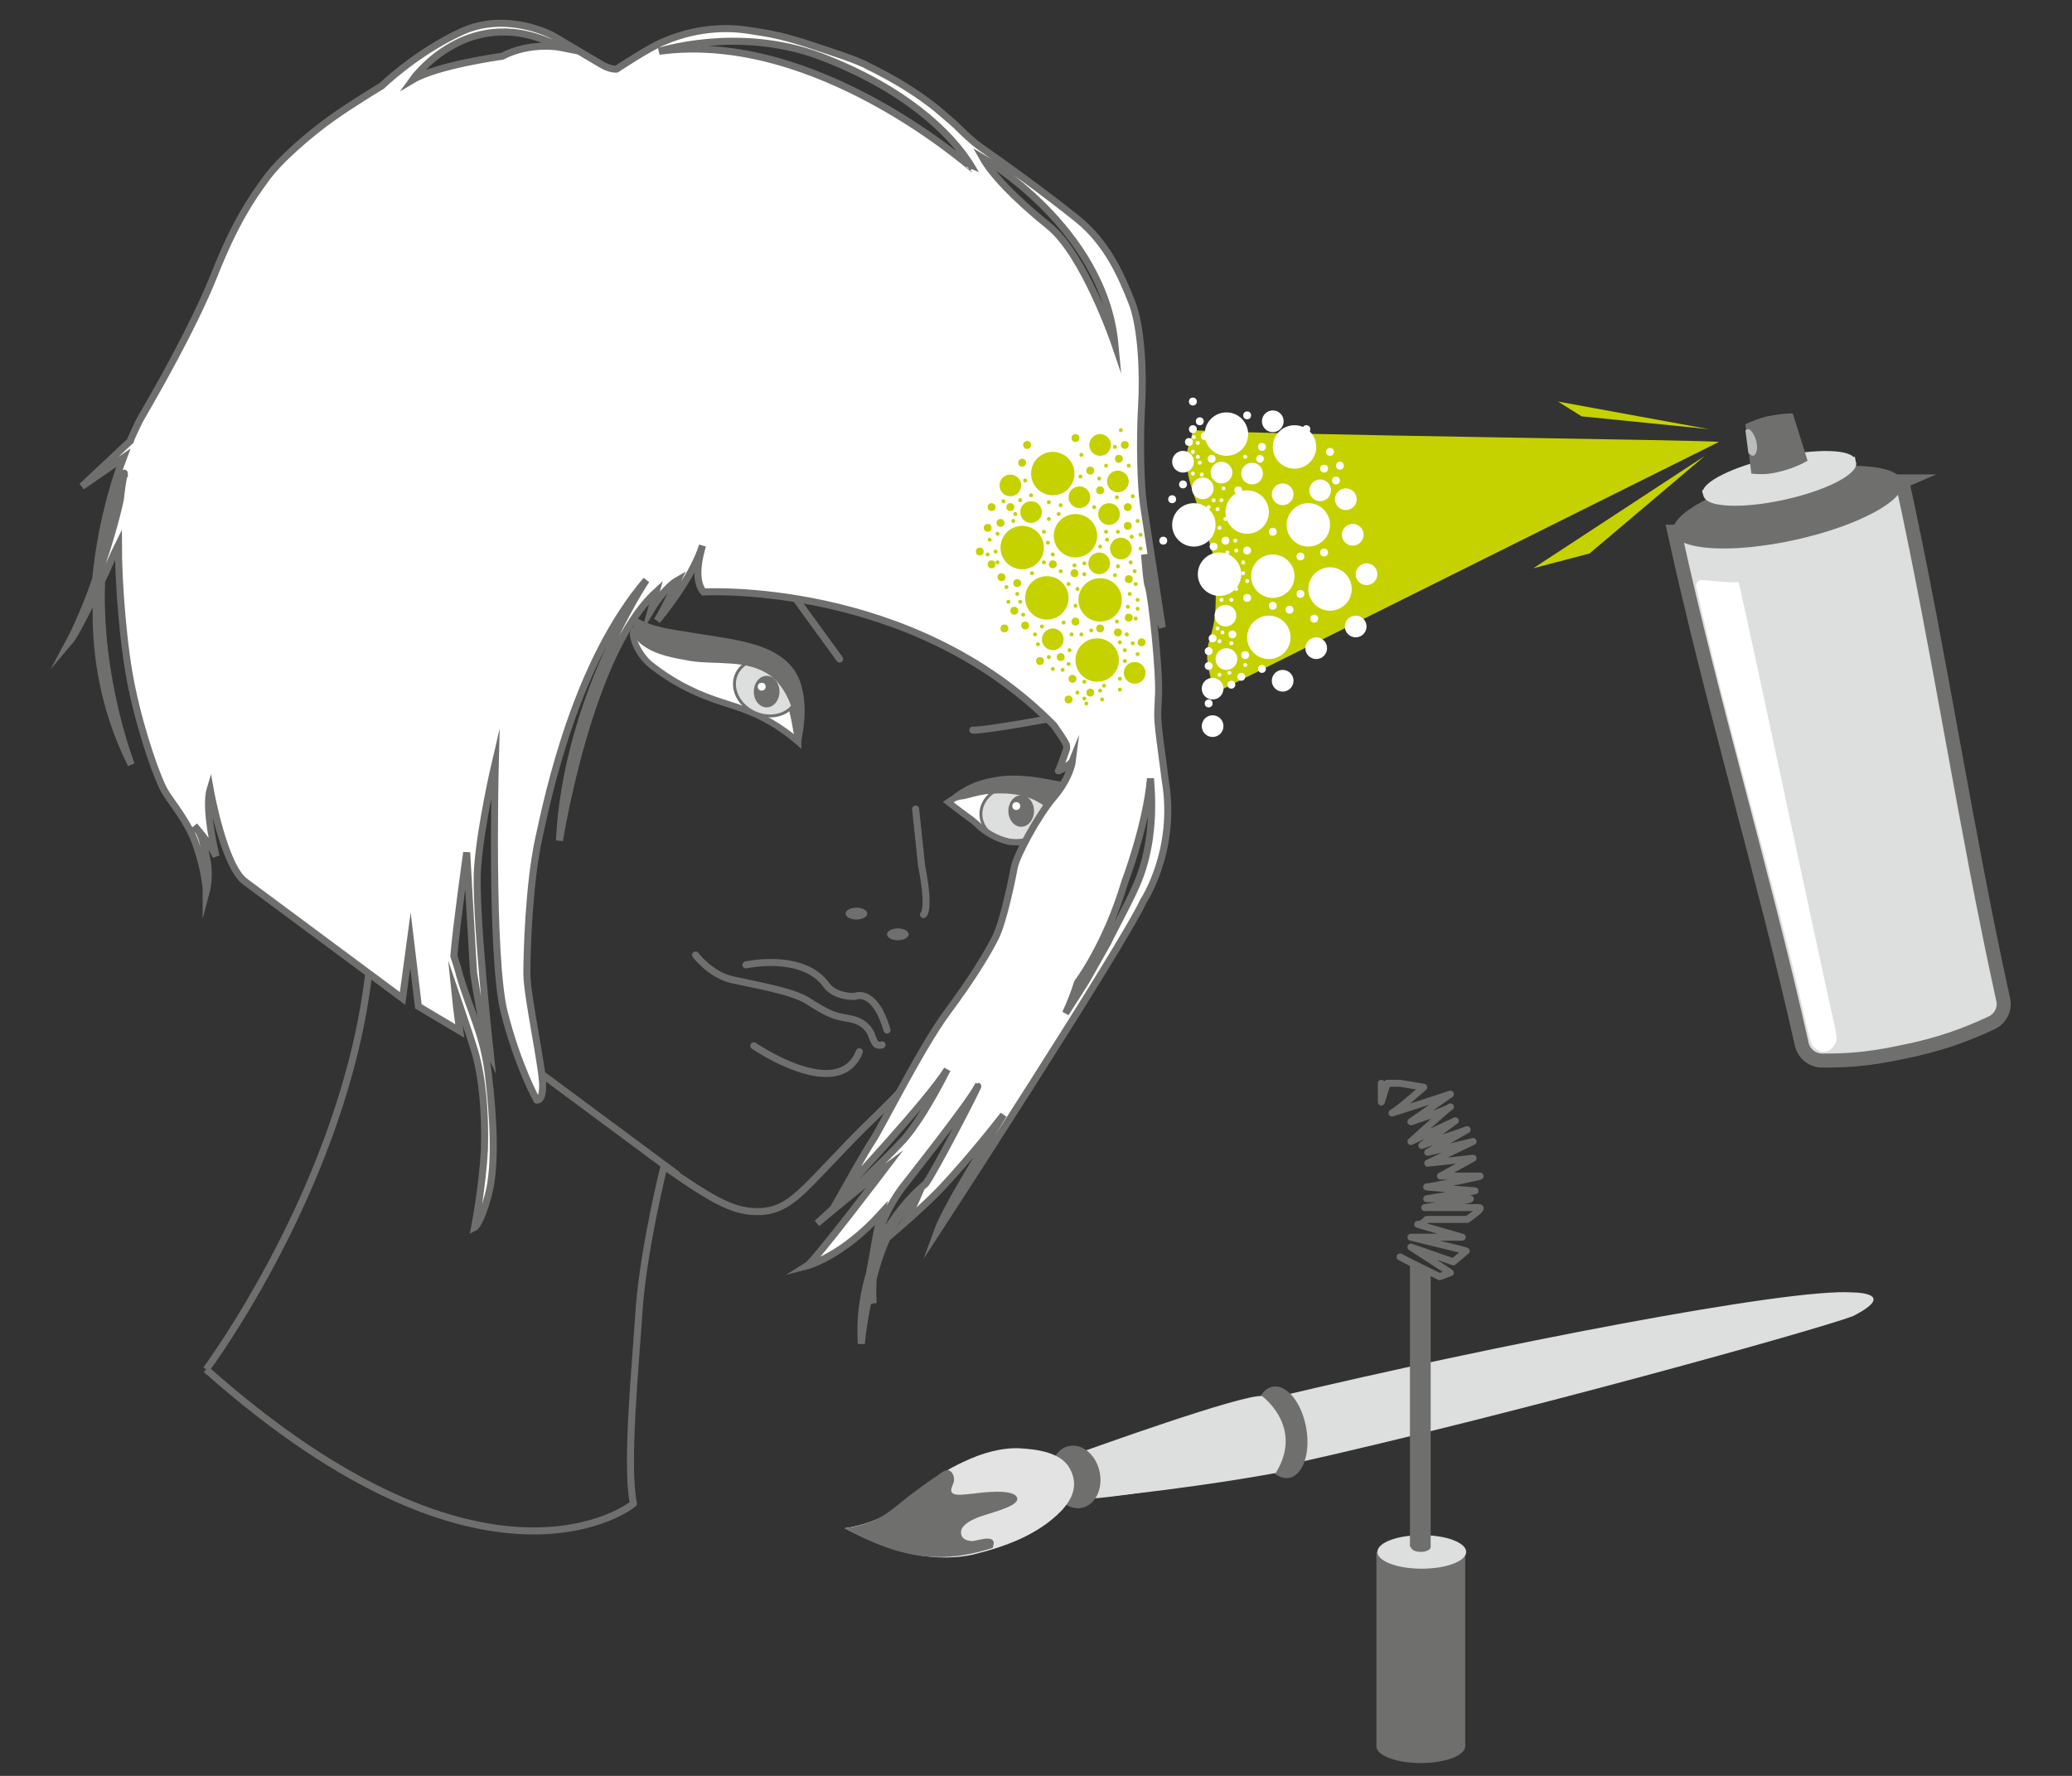 <svg xmlns="http://www.w3.org/2000/svg" id="Ebene_1" viewBox="0 0 210 180">
  <rect x="0" y="0" width="210" height="180" fill="#333333" stroke="none"/>
  <style>
    .st0,.st1{fill:none;stroke:#6f6f6e;stroke-width:.713;stroke-miterlimit:10}.st1{stroke-linecap:round}.st2{fill:#6f6f6e}.st5{fill:#dddede;stroke:#6f6f6e;stroke-width:.297;stroke-miterlimit:10}.st6{fill:#fff}.st7{fill:none;stroke:#6f6f6e;stroke-width:.713;stroke-linecap:round;stroke-linejoin:round;stroke-miterlimit:10}.st8{fill:#dddede}.st13{fill:#c5d200}
  </style>
  <g id="_x34_0_x5F_Bildbearbeitung">
    <path d="M20.9 138.8S35 119.9 37.4 98.4l-.9-36.8L78 39.5l35.8 26.1-9.6 29.7-9.4 11.4s-2.9 3.4-5.7 6.1c-2.8 2.7-3 3-5.5 5.6s-4 4.3-6.5 4.4c-2.6.1-4.5-.9-9.8-4.6 0 0-2 8-2.5 14.2-.4 6.2-1.4 16-.6 20 .1 0-14.6 11.9-43.3-13.6zM53.6 107.9l15.1 11.2" class="st0"/>
    <path d="M75.6 97.8s5.8-1.3 8.2 2.1c0 0 .7 1.1 2.8 1.1 0 0 2-1 3.3 3.4M70.5 96.8s1.5 2 3.7 2.5 5.9 1.1 7.6 2.1c1.7 1.1 2.5 1.5 3.5 1.7 1.1.2 2.3.3 3 1.7 0 0 .3 1 .6 1.1s.5 0 .5 0M76.4 106s8.6 5.9 10.7.6M93.6 92.7s.7-.4-.2-5l-.6-5.7" class="st1"/>
    <ellipse cx="86.8" cy="92.6" class="st2" rx="1.1" ry=".6"/>
    <ellipse cx="91" cy="94.7" class="st2" rx="1.1" ry=".6"/>
    <path fill="#fff" stroke="#6f6f6e" stroke-miterlimit="10" stroke-width=".641" d="M80.9 75.2s-.6-4.5-1.5-5.7-2.8-2.4-5.3-2.8-5.8-.7-7.1-1.1c-1.3-.4-2.1-2-2.6-1.8-.7.2.2 2.6 1.7 3.7 1.8 1.4 3.4 2.2 4.5 2.7 2.5 1.1 3.8 1.2 6.2 2.3 1.9.9 3.3 2 4.1 2.7z"/>
    <ellipse cx="77.7" cy="70.1" fill="none" stroke="#e5007c" stroke-miterlimit="10" stroke-width=".309" rx="1.3" ry="1.6"/>
    <ellipse cx="77.7" cy="69.7" class="st5" rx="2.8" ry="3.3" transform="matrix(.403 -.915 .915 .403 -17.429 112.689)"/>
    <ellipse cx="77.7" cy="70.1" class="st2" rx="1.3" ry="1.6"/>
    <path d="M95.9 81.3s1.8-1.1 2.4-1.3c.6-.2 2.2-.7 4-.6 1.8.2 2.5.4 3.5.9l2.8 1.4s-1.1 2.4-2.7 3.1-2.7 1-3.7.5-2.7-1.6-3.7-2.2c-1-.4-2.6-1.8-2.6-1.8z" class="st6"/>
    <ellipse cx="102.7" cy="82.5" class="st5" rx="3.3" ry="2.8" transform="matrix(.999 -.043 .043 .999 -3.433 4.465)"/>
    <path d="M95.9 81.3c1.2-1.4 3-2.2 4.8-2.5 2.1-.4 4.1-.1 6.1.3.3.1 2.7.3 2.9.7 0 0-.9 0-1.1-.1 0 .5.3 2.5 0 2.8-.5.5-2.7-.8-3.2-1.1-1.6-1-3.7-1.1-5.5-.9-.7.1-1.4.3-2.2.5-.5 0-1.3.4-1.8.3zM81.1 75.6c.5-2.2.7-4.4 0-6.5-.7-2-2.5-3.1-4.4-3.7-2.2-.7-4.5-.9-6.7-1.3-1.8-.3-3.9-.5-5.5-1.5-.5 1.2-.5 1.9.5 2.7 1.4 1.1 3.3 1.4 5 1.7 2.6.4 5.8-.2 8.1 1.5 1.7 1.3 2.4 3.6 2.7 5.6" class="st2"/>
    <ellipse cx="77.2" cy="69.6" class="st6" rx=".4" ry=".4"/>
    <ellipse cx="103.5" cy="82.2" class="st2" rx="1.3" ry="1.6"/>
    <ellipse cx="103" cy="81.7" class="st6" rx=".4" ry=".4"/>
    <path d="M98.6 74c1.1.1 9.1-1.4 9.1-1.4l4.1 3M85.1 66.8L79 58.4l-7.2-1.2" class="st7"/>
    <path d="M109.5 147.2s9.5-3.1 20.3-5.7c21-5 51.5-11 58-10.5 0 0 4.7 0 0 2.4-3.7 1.4-34.2 9.9-56.5 14.9-9 2-16.8 3.3-20.7 3.6-.8.1-.5-.6-.6-1.4.1-.7.4-1.9-.5-3.3z" class="st8"/>
    <ellipse cx="129.9" cy="145.2" class="st2" rx="2.6" ry="4.7" transform="matrix(.984 -.176 .176 .984 -23.552 25.159)"/>
    <path d="M110.1 147s15.8-5.7 17.8-5.5c0 0 4.3 3.1 1.4 7.8 0 0-7.9 1.5-18.2 2.5l-1-4.8z" class="st8"/>
    <ellipse cx="109" cy="149.7" class="st2" rx="2.5" ry="3.2" transform="rotate(-11.763 108.997 149.693)"/>
    <path fill="#e3e3e3" d="M85.6 154.9c1.3-.2 2.7-.6 3.9-1.2 1.2-.6 2.2-1.7 3.3-2.5 1.6-1.2 3.2-2.3 5-3.1 1.7-.8 3.7-1.4 5.6-1.3 1.7.1 4.1.4 5 2s.4 3-.8 4.3c-2.4 2.5-5.8 3.7-9.1 4.5-4.5.9-8.9-.6-12.9-2.7z"/>
    <path d="M100.6 156.9c.6-1.5-1.3-.8-2-.7-.6 0-1.2-.2-1.2-.9s1-1.2 1.5-1.4c.7-.4 4.3-1.1 4.2-2-.1-1.1-3.8-.6-4.5-.5-.4 0-1.8.3-2.1-.1-.3-.3.2-.9.2-1.3 0-.3-.1-.7-.4-.9-.5-.3-1 .3-1.5.6-.9.6-1.7 1.2-2.5 1.8-1.2.9-2.3 2-3.7 2.6-1 .4-2 .7-3 .8 2.8 1.5 5.8 2.8 9 2.9 2.1.1 4.1-.3 6-.9.6-1.7-3.5 1.1 0 0z" class="st2"/>
    <path fill="none" stroke="#6f6f6e" stroke-miterlimit="10" stroke-width=".641" d="M96.1 81.3s1.6-1.1 2.2-1.3c.6-.2 2.2-.7 4-.6 1.8.2 2.5.4 3.5.9l2.8 1.4s-1.1 2.4-2.7 3.1-3.2.6-3.7.5c-1.3-.3-2.3-1-2.8-1.4-.3-.3-.4-.4-.9-.8-.7-.5-1.5-1.1-2.4-1.8z"/>
    <path fill="#dddede" stroke="#6f6f6e" stroke-miterlimit="10" stroke-width="1.425" d="M192.8 48.8c-3 1.3-6.8 2.7-11.3 3.7s-8.5 1.4-11.8 1.4c3.8 17.4 9 34.5 12.9 51.9.2 1 1.1 1.7 2.1 1.7 2.3 0 4.5-.1 7.8-.8 4.1-.8 6.7-1.8 9.3-3 .9-.4 1.5-1.4 1.2-2.5-3.8-17.3-6.4-35-10.2-52.4z"/>
    <path d="M172.4 58.8c-.3 0-.5.3-.5.6 3.2 14.5 8.1 30.5 11.3 45 .2.8.4 1.6.6 1.7.4.3.7.6 1.2.5.6-.1.8-.5 1.1-1 .1-.2 0-1-.2-1.8-3.2-14.5-6.3-29.5-9.5-44l-.2-.8c-1.2.1-2.9-.2-3.8-.2z" class="st6"/>
    <ellipse cx="181.2" cy="51.4" class="st2" rx="11.9" ry="3.4" transform="rotate(-12.42 181.212 51.398)"/>
    <ellipse cx="180.3" cy="48.3" class="st8" rx="7.9" ry="2" transform="rotate(-12.42 180.308 48.297)"/>
    <ellipse cx="180.4" cy="48.6" class="st8" rx="7.9" ry="2.1" transform="rotate(-12.42 180.404 48.591)"/>
    <path d="M172.7 50.4l-.2-.7 15.5-3.4.1.7z" class="st8"/>
    <path d="M177.5 48l-.6-5c.6-.3 1.4-.6 2.2-.8 1-.2 1.9-.3 2.6-.3l1.5 4.8c-.7.4-1.6.8-2.8 1.1-1.1.3-2.1.3-2.9.2z" class="st2"/>
    <path fill="#bbbcbd" d="M177.2 45.9c.2.2.3.3.5.3.3-.1.5-.7.3-1.5-.2-.7-.6-1.3-.9-1.2-.1 0-.1.1-.2.1l.3 2.3z"/>
    <path d="M157.9 40.7l15.3 2.8-12.9-1.3zM155.4 57.6l17.4-11.4-11.7 9.9zM120.9 43.6c-.4 2.1-.7 1.4-.6 3.5.1 1.6.7 3 1.2 4.5.6 1.6 1 3.2 1.5 4.8.4 1.6.2 3.3.2 4.9-.1 3.9-1.5 3.6-.5 7.4.1.5.2 1.1.3 1.6l51.2-25.5c.1-.2-45.3-.7-53.3-1.2z" class="st13"/>
    <ellipse cx="144" cy="177" class="st2" rx="4.5" ry="1.7"/>
    <path d="M139.5 157.3h9V177h-9z" class="st2"/>
    <ellipse cx="144.1" cy="157.3" class="st8" rx="4.5" ry="1.7"/>
    <path d="M145 129l-2.1-.8v28.6h2.1z" class="st2"/>
    <ellipse cx="144" cy="156.8" class="st2" rx="1" ry=".5"/>
    <path fill="none" stroke="#6f6f6e" stroke-linecap="round" stroke-linejoin="round" stroke-miterlimit="10" stroke-width=".706" d="M141.9 127.4c.5.3 4 2 4 2l1.1-.4-4-2.6 4.3 1.5 1.3-1.1-.7-.2-4.9-1.2h5.2s-4.9-1.4-4.5-1.3.9-.5.9-.5h4.1s1.8-1.2 1.2-1.2h-5.5s5.5-.9 4.5-.9h-4.3l4.9-.8s-5.3-.4-4.9-.4 5.8-1.1 5.4-1.1h-4l3.3-1.8-4.6.5 4.6-2.2-4.6 1.1 4-2.3-4.6 1.6 3.4-2.5-4.5 2.1s4.2-3.8 4-3.5c-.3.3-4 1.5-4 1.5l4-2.8s-6.4 2.1-5.9 1.9c.6-.3 3.2-2.6 3.2-2.6l-2.4-.4h-1.3l-.6 1.9v-1.9"/>
    <path fill="#fff" stroke="#6f6f6e" stroke-miterlimit="10" stroke-width=".713" d="M117.4 70.8c.2-2.4-.7-10.5-1-11.3-.2-.6-.3-2.2-.4-3.3.3 1.8 1.1 5.4 1.8 7.4 0 0-1.6-10.4-1.9-12.4s-.4-6.7-.2-10 0-8.1-1-10.6-2.4-5.9-5.5-8.4-7.8-5.9-9.7-7.2c-.4-.3-.7-.5-.9-.7-.7-.6-1.1-1-1.3-1.2-.6-.6-1.2-1.1-2.5-2.2-3.4-2.7-7.1-4.3-7.2-4.4-.9-.4-1.7-.7-3.5-1.3-2.7-.9-4.4-1.5-6.8-1.9-1.3-.2-2.3-.4-3.7-.4-3.4 0-5.8 1.1-6.3 1.3-1.5.6-4.8 2.8-4.8 2.8s-.6.1-1.6-.5S56 3.6 56 3.6s-4.6-2.5-9.2-.4-8.1 5.5-8.1 5.5-3 1.8-5.1 3.3-5.3 4.2-6.7 6.2c-1.4 1.9-3.1 4.4-5.2 9.7s-6.4 12.7-6.4 12.7l-1.2 2.1s-.9 1.9-.9 2l-4.9 4.6 4.2-2.9c-1.1 2.9-2.3 7.2-2.8 12.3C8.4 62.5 7 65.1 7 65.1c.6-.7 1.6-2.8 2.8-5.1-.3 5.4.5 11.5 3.5 17.5 0 0-3.4-8.7-3-18.6.6-1.2 1.1-2.5 1.7-3.7 0 3.9.5 10.6 1.4 14.7 1 4.7 2.6 9.1 3.3 10.3.7 1.2 2.4 3.1 3.2 5.5.8 2.3 1 4.1 1 4.7 0 0 .4-1.5.1-3.1s-.6-2.8-1-3.2l-.3-.4s1.6 1.8 2.2 3.1c0 0-1.2-4.8-.6-6.8 0 0 1.4 7.9 3.6 9.4l15.9 11.8.8-5.9.8 6.7 4.2 2.5s-.3-2-.5-4c.6 1.8 1.4 4 2 6 .8 2.7 1.1 6.2 1 10-.2 3.8-1 7.9-1 7.9s.6-.3 1.4-3.3c.8-3 .5-8 0-12.2-.5-4.1-1.8-6.3-2.9-10-.2-.8-.4-1.4-.6-2 .2-2.7 1.3-10.5 1.3-10.5s.6 10.8.7 12.2c.2 1.4 1.2 7.3 1.7 8.3 0 0-1.6-14.6-1.3-18.9s1.8-10.7 1.8-10.7-.5 19.7.9 25.3c1.4 5.5 3.3 8.9 3.3 8.9s.6.2.6-1.5c0-1.8-1.6-9.1-1.6-11.3s.2-9.1 1.2-13.7 3.8-17.9 10.9-26.2c0 0-8.1 12-8.8 26.4 0 0 3-19 9.8-25.2l-.5 1.8s1.3-2.2 2.7-3c0 0-1.4 3-2.1 4.1 0 0 3.5-4.1 4.6-7.6-.2.7-1 3.4.1 4.7 0 0 21-1.2 35.5 13.5 0 0 1.3 1.8 1.3 2.1v.3s-.4 1.2-.8 2.2c-.3.2 1.2-.5 1.4-1 0 0-.2 1.7-1.9 3.7s-3.8 6-4 7.1-1.1 5.5-1.9 7.1-2.3 4.1-4.9 7.6-6.7 11.7-7.5 12.9c-.8 1.2-3.1 5.3-3.1 5.3s8.7-9.3 10.6-12.4c0 0-2.3 4.7-4.4 7.1-2.1 2.3-8.3 8.1-8.8 8.5 0 0 5.9-4.9 7-5.7 0 0-7.2 9.5-8 10 0 0 3.5-.9 7.5-5.3 0 0-.7 2.8-1 5.5-.7 2.2-1.2 4.7-1 7.7 0 0 .2-2.6 1-5.7 0 .6.1 1.2.2 1.6 0 0-.1-1 0-2.5.8-3.2 2.2-6.6 4.4-8.1 0 0-.6 1.4-1.4 2.6 0 0 3-2.6 4.4-4.2 0 0 2.7-2.9 5.8-6.9-3 4.9-5.9 9.6-6.7 11.8 0 0 18.8-28.9 20.9-33.5 0 0 3.4-5.1 2.2-12.2-.9-6.8-.8-5.9-.7-8.3zM12.6 48c-.2.8-.3 1.7-.4 2.6-.5 2.3-1.2 4.6-1.9 6.7.3-3.2 1-6.3 2.3-9.3 0-.1 0 0 0 0zM50.9 5.7s-6.6.9-9.1 2.4c0 0 5.8-8.2 15-3.3 0 0-3-.6-5.9.9zm15.9-.5s8-2.6 16.3.5c8.2 3.1 13.3 7.6 15.5 11.4-.1 0-15.8-14.1-31.8-11.9zm27 114.8s-3.3 2.5-5.4 7.5c.4-2.2 1.3-4.8 3.1-7.2 0 0 6.5-8.2 7.6-10.2.1 0-4.5 8.9-5.3 9.9zm12.5-97.1c-3.6-2.9-5.8-5.3-6.7-6.9 0 0 12.3 7.1 13.4 18.9 0 0-3.1-9.1-6.7-12zm8.8 67c-.8 1.8-2.6 5.1-2.8 5.6-.9 1.6-1.7 3-2.2 3.9 0 0-.8 1.3-2.1 3.3.5-1.1.9-2.1 1.2-3.1 0 0 2.9-3.8 4.8-10.2 0 0 2.2-5.8 2.6-10.5.5 5.5-.6 9-1.5 11z"/>
    <path fill="none" d="M115.5 34.9c.2 2.1.2 4.4.1 6.3-.2 3.3-.1 8 .2 10s1.9 12.4 1.9 12.4c-.7-2-1.5-5.6-1.8-7.4.1 1.1.3 2.8.4 3.3.2.6.8 5.8.9 9.2l-1.7-33.8z"/>
    <circle cx="109" cy="54.3" r="2.2" class="st13"/>
    <circle cx="111.5" cy="60.8" r="2.2" class="st13"/>
    <circle cx="111.2" cy="66.9" r="2.2" class="st13"/>
    <circle cx="106.1" cy="60.6" r="2.2" class="st13"/>
    <circle cx="103.6" cy="55.5" r="2.2" class="st13"/>
    <circle cx="106.7" cy="48" r="2.2" class="st13"/>
    <circle cx="102.4" cy="49.2" r="1.1" class="st13"/>
    <circle cx="111.5" cy="45.1" r="1.1" class="st13"/>
    <circle cx="106.7" cy="64.8" r="1.1" class="st13"/>
    <circle cx="115" cy="68.2" r="1.1" class="st13"/>
    <circle cx="111.4" cy="57.1" r="1.1" class="st13"/>
    <circle cx="113.6" cy="55.6" r="1.1" class="st13"/>
    <circle cx="113.3" cy="48.8" r="1.1" class="st13"/>
    <circle cx="111.5" cy="49.7" r=".4" class="st13"/>
    <circle cx="114.3" cy="51.4" r=".4" class="st13"/>
    <circle cx="114" cy="45.1" r=".4" class="st13"/>
    <circle cx="113.6" cy="43.6" r=".2" class="st13"/>
    <circle cx="113" cy="45.3" r=".2" class="st13"/>
    <circle cx="112.1" cy="47.2" r=".2" class="st13"/>
    <circle cx="109.6" cy="46.1" r=".2" class="st13"/>
    <circle cx="109.5" cy="48.3" r=".2" class="st13"/>
    <circle cx="111.4" cy="48.5" r=".2" class="st13"/>
    <circle cx="114.4" cy="47.2" r=".2" class="st13"/>
    <circle cx="113.2" cy="50.4" r=".2" class="st13"/>
    <circle cx="107.5" cy="51.2" r=".2" class="st13"/>
    <circle cx="104.5" cy="50.2" r=".2" class="st13"/>
    <circle cx="103.9" cy="48.7" r=".2" class="st13"/>
    <circle cx="103.4" cy="50.7" r=".2" class="st13"/>
    <circle cx="106.3" cy="50.9" r=".2" class="st13"/>
    <circle cx="106.3" cy="52.6" r=".2" class="st13"/>
    <circle cx="107.3" cy="52.1" r=".2" class="st13"/>
    <circle cx="105.8" cy="53.9" r=".2" class="st13"/>
    <circle cx="106.2" cy="55" r=".2" class="st13"/>
    <circle cx="105.8" cy="57" r=".2" class="st13"/>
    <circle cx="104.6" cy="58.1" r=".2" class="st13"/>
    <circle cx="107.5" cy="57.9" r=".2" class="st13"/>
    <circle cx="106.7" cy="56.2" r=".2" class="st13"/>
    <circle cx="108.9" cy="57.3" r=".2" class="st13"/>
    <circle cx="112.2" cy="54.7" r=".2" class="st13"/>
    <circle cx="111.5" cy="55.4" r=".2" class="st13"/>
    <circle cx="113.3" cy="57.4" r=".2" class="st13"/>
    <circle cx="114.6" cy="57" r=".2" class="st13"/>
    <circle cx="109.2" cy="59.7" r=".2" class="st13"/>
    <circle cx="103.1" cy="60.2" r=".2" class="st13"/>
    <circle cx="102" cy="59.5" r=".2" class="st13"/>
    <circle cx="101.1" cy="57" r=".2" class="st13"/>
    <circle cx="100.9" cy="55.9" r=".2" class="st13"/>
    <circle cx="100.1" cy="56.2" r=".2" class="st13"/>
    <circle cx="100.3" cy="54.7" r=".2" class="st13"/>
    <circle cx="101.1" cy="54.1" r=".2" class="st13"/>
    <circle cx="102.7" cy="52.8" r=".2" class="st13"/>
    <circle cx="102.9" cy="52.1" r=".2" class="st13"/>
    <circle cx="101.7" cy="50.8" r=".2" class="st13"/>
    <circle cx="103.7" cy="62.3" r=".2" class="st13"/>
    <circle cx="103.4" cy="61" r=".2" class="st13"/>
    <circle cx="102.2" cy="61" r=".2" class="st13"/>
    <circle cx="105.6" cy="63.5" r=".2" class="st13"/>
    <circle cx="107.8" cy="63.1" r=".2" class="st13"/>
    <circle cx="109" cy="61.4" r=".2" class="st13"/>
    <circle cx="108.3" cy="59.2" r=".2" class="st13"/>
    <circle cx="109.9" cy="58.2" r=".2" class="st13"/>
    <circle cx="109.9" cy="57.1" r=".2" class="st13"/>
    <circle cx="113" cy="58.3" r=".2" class="st13"/>
    <circle cx="114.5" cy="60.2" r=".2" class="st13"/>
    <circle cx="115" cy="57.9" r=".2" class="st13"/>
    <circle cx="115.1" cy="59.2" r=".2" class="st13"/>
    <circle cx="115.3" cy="60.8" r=".2" class="st13"/>
    <circle cx="115.3" cy="61.7" r=".2" class="st13"/>
    <circle cx="115.6" cy="55.6" r=".2" class="st13"/>
    <circle cx="115.6" cy="54.2" r=".2" class="st13"/>
    <circle cx="115.3" cy="52.8" r=".2" class="st13"/>
    <circle cx="114.8" cy="50.3" r=".2" class="st13"/>
    <circle cx="110.9" cy="51.4" r=".2" class="st13"/>
    <circle cx="109.6" cy="64.3" r=".2" class="st13"/>
    <circle cx="108.6" cy="64.3" r=".2" class="st13"/>
    <circle cx="104.9" cy="64.3" r=".2" class="st13"/>
    <circle cx="105.2" cy="65.3" r=".2" class="st13"/>
    <circle cx="106.3" cy="66.6" r=".2" class="st13"/>
    <circle cx="108.4" cy="65.9" r=".2" class="st13"/>
    <circle cx="108.3" cy="67.3" r=".2" class="st13"/>
    <circle cx="107.7" cy="67.9" r=".2" class="st13"/>
    <circle cx="106.7" cy="67.8" r=".2" class="st13"/>
    <circle cx="109.9" cy="69.1" r=".2" class="st13"/>
    <path d="M110.6 63.7c.1 0 .2.1.2.2s-.1.2-.2.2-.2-.1-.2-.2.1-.2.2-.2z" class="st13"/>
    <circle cx="109.2" cy="70.2" r=".2" class="st13"/>
    <circle cx="111.9" cy="69.5" r=".2" class="st13"/>
    <circle cx="111.7" cy="70.9" r=".2" class="st13"/>
    <circle cx="110.1" cy="71.3" r=".2" class="st13"/>
    <circle cx="109.9" cy="70.8" r=".2" class="st13"/>
    <circle cx="113.5" cy="69.9" r=".2" class="st13"/>
    <circle cx="111.5" cy="70" r=".2" class="st13"/>
    <circle cx="113.5" cy="68.8" r=".2" class="st13"/>
    <circle cx="114" cy="65.9" r=".2" class="st13"/>
    <circle cx="114.2" cy="64.3" r=".2" class="st13"/>
    <circle cx="113.5" cy="65.1" r=".2" class="st13"/>
    <circle cx="114" cy="67" r=".2" class="st13"/>
    <circle cx="115.3" cy="66.3" r=".2" class="st13"/>
    <circle cx="114.8" cy="65.2" r=".2" class="st13"/>
    <circle cx="115.1" cy="62.7" r=".2" class="st13"/>
    <circle cx="114.3" cy="61.5" r=".2" class="st13"/>
    <circle cx="113.2" cy="63" r=".2" class="st13"/>
    <circle cx="112.1" cy="53.9" r=".2" class="st13"/>
    <circle cx="114.7" cy="54.4" r=".2" class="st13"/>
    <circle cx="113.3" cy="53.9" r=".2" class="st13"/>
    <circle cx="109" cy="44.4" r=".4" class="st13"/>
    <circle cx="104.1" cy="45.1" r=".4" class="st13"/>
    <circle cx="103.6" cy="46.9" r=".4" class="st13"/>
    <circle cx="102.4" cy="51.4" r=".4" class="st13"/>
    <circle cx="100.5" cy="51.4" r=".4" class="st13"/>
    <circle cx="101.4" cy="53" r=".4" class="st13"/>
    <circle cx="100.1" cy="53.5" r=".4" class="st13"/>
    <circle cx="99.3" cy="55.9" r=".4" class="st13"/>
    <circle cx="100.5" cy="57.2" r=".4" class="st13"/>
    <circle cx="103.1" cy="59.1" r=".4" class="st13"/>
    <circle cx="106.7" cy="57.2" r=".4" class="st13"/>
    <circle cx="108.9" cy="58.1" r=".4" class="st13"/>
    <circle cx="124" cy="49.5" r=".2" class="st6"/>
    <circle cx="125.5" cy="49.7" r=".4" class="st6"/>
    <circle cx="121.4" cy="46.3" r=".2" class="st6"/>
    <circle cx="121.6" cy="46.9" r=".2" class="st6"/>
    <circle cx="123.6" cy="53.5" r=".2" class="st6"/>
    <circle cx="125.2" cy="54.8" r=".2" class="st6"/>
    <circle cx="124.4" cy="56" r=".2" class="st6"/>
    <circle cx="125.3" cy="55.8" r=".2" class="st6"/>
    <circle cx="126" cy="57" r=".2" class="st6"/>
    <circle cx="126.4" cy="58.9" r=".2" class="st6"/>
    <circle cx="126" cy="58.1" r=".2" class="st6"/>
    <circle cx="125.3" cy="59.7" r=".2" class="st6"/>
    <circle cx="124.8" cy="60.8" r=".2" class="st6"/>
    <circle cx="123.8" cy="60.8" r=".2" class="st6"/>
    <path d="M123.9 63.9c.1 0 .2.1.2.2s-.1.2-.2.2-.2-.1-.2-.2.1-.2.2-.2z" class="st6"/>
    <circle cx="123.4" cy="63.7" r=".2" class="st6"/>
    <circle cx="123.6" cy="65" r=".2" class="st6"/>
    <circle cx="124.8" cy="65.2" r=".2" class="st6"/>
    <circle cx="123.6" cy="68.4" r=".2" class="st6"/>
    <circle cx="124.6" cy="68.2" r=".2" class="st6"/>
    <circle cx="126.2" cy="67.4" r=".2" class="st6"/>
    <circle cx="123.8" cy="50.7" r=".2" class="st6"/>
    <circle cx="124.2" cy="52.6" r=".2" class="st6"/>
    <circle cx="123.4" cy="51.6" r=".2" class="st6"/>
    <circle cx="123" cy="50.7" r=".2" class="st6"/>
    <circle cx="121.8" cy="48.1" r=".2" class="st6"/>
    <circle cx="120.9" cy="48" r=".2" class="st6"/>
    <circle cx="120.9" cy="45.8" r=".2" class="st6"/>
    <circle cx="121.4" cy="44.9" r=".2" class="st6"/>
    <circle cx="121" cy="44.3" r=".2" class="st6"/>
    <circle cx="122.5" cy="51.4" r=".2" class="st6"/>
    <circle cx="122.8" cy="46.5" r=".4" class="st6"/>
    <circle cx="126.2" cy="46.3" r=".2" class="st6"/>
    <path d="M127.7 46.1c.2 0 .4.2.4.4s-.2.4-.4.4-.4-.2-.4-.4.2-.4.4-.4z" class="st6"/>
    <circle cx="114.4" cy="58.7" r=".4" class="st13"/>
    <circle cx="109" cy="63" r=".4" class="st13"/>
    <circle cx="103.9" cy="63.4" r=".4" class="st13"/>
    <circle cx="102.8" cy="61.9" r=".4" class="st13"/>
    <circle cx="101.8" cy="63.7" r=".4" class="st13"/>
    <circle cx="101.5" cy="58.5" r=".4" class="st13"/>
    <circle cx="105.4" cy="67" r=".4" class="st13"/>
    <circle cx="107.5" cy="66.6" r=".4" class="st13"/>
    <circle cx="108.7" cy="68.8" r=".4" class="st13"/>
    <circle cx="108.3" cy="70.9" r=".4" class="st13"/>
    <circle cx="110.5" cy="70.2" r=".4" class="st13"/>
    <circle cx="113.3" cy="64.1" r=".4" class="st13"/>
    <circle cx="111.5" cy="63.7" r=".4" class="st13"/>
    <circle cx="114.3" cy="53.3" r=".4" class="st13"/>
    <circle cx="115.7" cy="65.1" r=".4" class="st13"/>
    <circle cx="114.4" cy="62.6" r=".4" class="st13"/>
    <circle cx="110.5" cy="47.7" r=".4" class="st13"/>
    <circle cx="113.4" cy="46.5" r=".4" class="st13"/>
    <circle cx="112.4" cy="52.1" r="1.1" class="st13"/>
    <circle cx="109.4" cy="50.4" r="1.1" class="st13"/>
    <circle cx="104.5" cy="51.9" r="1.1" class="st13"/>
    <circle cx="131.2" cy="45.3" r="2.2" class="st6"/>
    <circle cx="132.6" cy="53.2" r="2.2" class="st6"/>
    <circle cx="126.4" cy="51.9" r="2.2" class="st6"/>
    <circle cx="129" cy="58.4" r="2.2" class="st6"/>
    <circle cx="134.8" cy="59.7" r="2.2" class="st6"/>
    <circle cx="128.6" cy="64.6" r="2.2" class="st6"/>
    <circle cx="123.6" cy="58.2" r="2.2" class="st6"/>
    <circle cx="121" cy="53.2" r="2.2" class="st6"/>
    <circle cx="124.3" cy="44" r="2.2" class="st6"/>
    <circle cx="119.9" cy="46.8" r="1.1" class="st6"/>
    <circle cx="129" cy="42.7" r="1.1" class="st6"/>
    <circle cx="122.9" cy="69.8" r="1.1" class="st6"/>
    <circle cx="124.2" cy="62.4" r="1.1" class="st6"/>
    <circle cx="122.9" cy="73.6" r="1.1" class="st6"/>
    <circle cx="124.3" cy="66.8" r="1.1" class="st6"/>
    <circle cx="130" cy="69" r="1.1" class="st6"/>
    <circle cx="133.4" cy="65.7" r="1.1" class="st6"/>
    <circle cx="137.4" cy="63.5" r="1.1" class="st6"/>
    <circle cx="138.5" cy="58.2" r="1.1" class="st6"/>
    <circle cx="137.1" cy="54.2" r="1.1" class="st6"/>
    <circle cx="136.4" cy="50.6" r="1.1" class="st6"/>
    <circle cx="133.8" cy="49.7" r="1.1" class="st6"/>
    <circle cx="135.8" cy="47.2" r=".4" class="st6"/>
    <circle cx="134.8" cy="45.8" r=".4" class="st6"/>
    <circle cx="132.4" cy="43.5" r=".4" class="st6"/>
    <circle cx="126.4" cy="42.1" r=".4" class="st6"/>
    <circle cx="121.6" cy="42.7" r=".4" class="st6"/>
    <circle cx="120.9" cy="43.5" r=".4" class="st6"/>
    <circle cx="122.1" cy="44.2" r=".4" class="st6"/>
    <circle cx="119.9" cy="49.1" r=".4" class="st6"/>
    <circle cx="118.8" cy="50.6" r=".4" class="st6"/>
    <circle cx="117.9" cy="54.8" r=".4" class="st6"/>
    <circle cx="124.2" cy="54.8" r=".4" class="st6"/>
    <circle cx="126.4" cy="55.8" r=".4" class="st6"/>
    <circle cx="129" cy="53.9" r=".4" class="st6"/>
    <circle cx="120.5" cy="44.8" r=".4" class="st6"/>
    <circle cx="123" cy="55.4" r=".4" class="st6"/>
    <circle cx="122.5" cy="66" r=".4" class="st6"/>
    <circle cx="124.8" cy="69.4" r=".4" class="st6"/>
    <circle cx="122.5" cy="67.5" r=".4" class="st6"/>
    <circle cx="131.8" cy="56.4" r=".4" class="st6"/>
    <circle cx="126.4" cy="60.6" r=".4" class="st6"/>
    <circle cx="122.5" cy="71.3" r=".4" class="st6"/>
    <circle cx="120.9" cy="40.7" r=".4" class="st6"/>
    <circle cx="122.9" cy="64.7" r=".4" class="st6"/>
    <circle cx="124.9" cy="64.3" r=".4" class="st6"/>
    <circle cx="126.2" cy="66.4" r=".4" class="st6"/>
    <circle cx="125.8" cy="68.6" r=".4" class="st6"/>
    <circle cx="127.9" cy="67.8" r=".4" class="st6"/>
    <circle cx="130.7" cy="61.8" r=".4" class="st6"/>
    <circle cx="129" cy="61.4" r=".4" class="st6"/>
    <circle cx="134.2" cy="56" r=".4" class="st6"/>
    <circle cx="133.2" cy="62.7" r=".4" class="st6"/>
    <circle cx="131.8" cy="60.2" r=".4" class="st6"/>
    <circle cx="127.9" cy="45.3" r=".4" class="st6"/>
    <circle cx="135.4" cy="48.7" r=".4" class="st6"/>
    <circle cx="134.2" cy="47.5" r=".4" class="st6"/>
    <circle cx="130" cy="50.1" r="1.1" class="st6"/>
    <circle cx="126.9" cy="48" r="1.1" class="st6"/>
    <circle cx="123.8" cy="47.9" r="1.1" class="st6"/>
    <circle cx="121.9" cy="49.5" r="1.1" class="st6"/>
  </g>
</svg>
